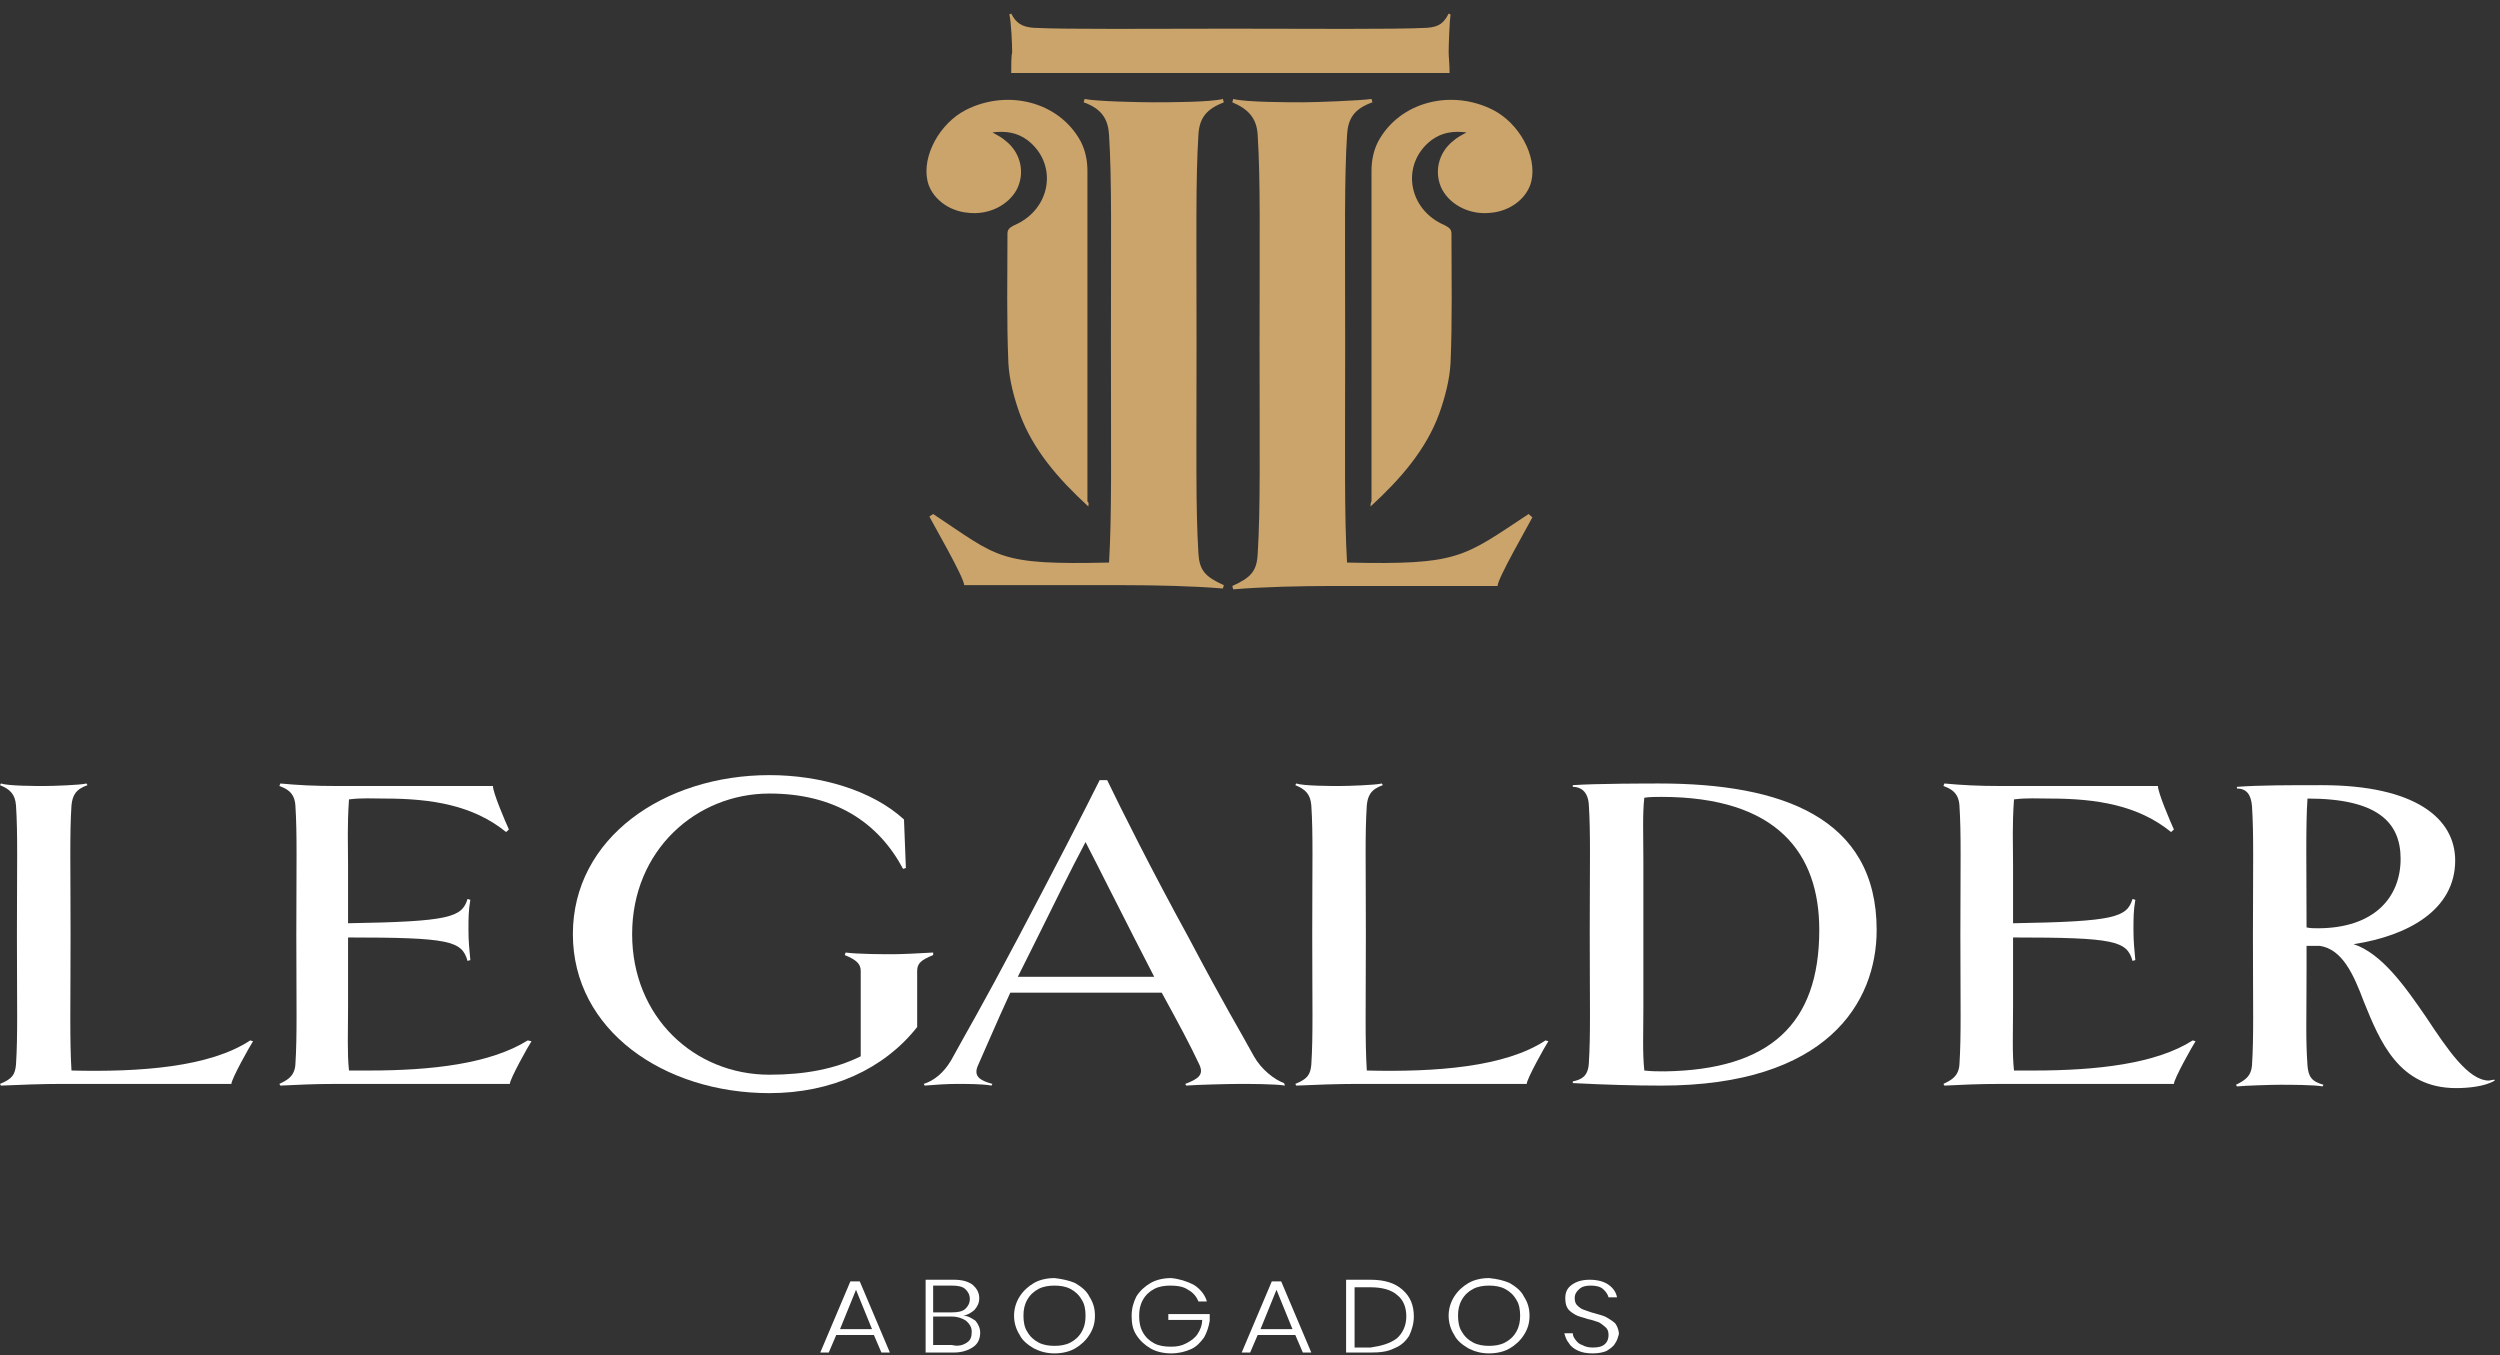 <svg width="166" height="90" viewBox="0 0 166 90" fill="none" xmlns="http://www.w3.org/2000/svg">
<rect x="0" y="0" width="166" height="90" fill="#333333" stroke="none"/>
<path d="M16.802 69.138C16.615 69.416 15.365 71.639 15.365 71.972H4.06C2.873 71.972 1.249 72.028 0.062 72.084L0 71.972C0.812 71.639 0.999 71.361 1.062 70.694C1.187 68.75 1.124 66.749 1.124 62.082C1.124 57.414 1.187 55.358 1.062 53.469C0.999 52.746 0.687 52.413 0 52.135L0.062 52.024C0.562 52.191 2.374 52.191 2.936 52.191C3.435 52.191 5.309 52.135 5.746 52.024L5.809 52.135C4.997 52.413 4.81 52.858 4.747 53.469C4.622 55.358 4.685 57.414 4.685 62.082C4.685 66.749 4.622 69.083 4.747 71.083C9.307 71.195 13.929 70.861 16.615 69.083L16.802 69.138Z" fill="white"/>
<path d="M35.291 69.138C35.103 69.416 33.854 71.639 33.854 71.972H22.424C20.8 71.972 19.8 72.028 18.614 72.084L18.551 71.972C18.988 71.75 19.551 71.528 19.613 70.694C19.738 68.75 19.676 66.749 19.676 62.082C19.676 57.414 19.738 55.358 19.613 53.469C19.551 52.58 18.988 52.357 18.551 52.191L18.614 52.024C19.8 52.135 20.862 52.191 22.361 52.191H32.73C32.73 52.635 33.542 54.525 33.792 55.08L33.604 55.247C31.418 53.469 28.67 53.024 25.547 53.024C24.735 53.024 24.048 52.969 23.173 53.08C23.049 54.858 23.111 56.025 23.111 57.469V61.304C29.857 61.193 30.669 60.915 31.044 59.692L31.231 59.748C31.106 60.47 31.106 60.97 31.106 61.748C31.106 62.526 31.168 63.082 31.231 63.749L31.044 63.804C30.669 62.471 29.857 62.248 23.111 62.248V62.304V66.805C23.111 68.638 23.049 69.916 23.173 71.083H24.485C28.67 71.083 32.543 70.639 35.041 69.083L35.291 69.138Z" fill="white"/>
<path d="M61.962 63.415C61.15 63.749 60.9 63.971 60.9 64.471V68.194C58.714 70.972 55.216 72.584 51.093 72.584C44.098 72.584 38.039 68.416 38.039 62.026C38.039 55.636 44.098 51.468 51.093 51.468C54.466 51.468 57.902 52.468 60.025 54.413L60.15 57.636L59.963 57.692C58.339 54.636 55.466 52.691 51.093 52.691C46.221 52.691 41.974 56.469 41.974 62.026C41.974 67.527 46.096 71.361 51.093 71.361C53.467 71.361 55.466 70.972 57.152 70.139V64.471C57.152 64.026 56.902 63.749 56.09 63.415L56.153 63.248C56.965 63.36 58.714 63.36 59.276 63.36C59.838 63.36 61.087 63.304 61.962 63.248V63.415Z" fill="white"/>
<path d="M85.322 72.083C84.697 71.972 82.886 71.972 82.324 71.972C81.637 71.972 79.388 72.028 78.764 72.083L78.701 71.972C79.576 71.639 79.95 71.361 79.638 70.694C79.013 69.361 78.326 68.083 77.14 65.915H67.083C66.084 68.083 65.584 69.305 64.96 70.694C64.585 71.472 65.085 71.75 65.897 71.972L65.834 72.083C65.272 71.972 64.21 71.972 63.523 71.972C62.898 71.972 62.024 72.028 61.399 72.083L61.337 71.972C62.024 71.75 62.649 71.25 63.148 70.416C64.21 68.472 65.147 66.916 67.583 62.304C70.019 57.692 72.08 53.691 73.017 51.801H73.517C74.454 53.746 76.453 57.747 78.951 62.304C81.387 66.916 82.199 68.194 83.261 70.138C83.76 71.028 84.635 71.694 85.26 71.917L85.322 72.083ZM76.64 64.86L75.328 62.304C74.016 59.748 73.142 57.969 72.08 55.913C71.018 57.914 70.019 59.97 68.832 62.359L67.583 64.86H76.64Z" fill="white"/>
<path d="M102.811 69.138C102.623 69.416 101.374 71.639 101.374 71.972H90.069C88.882 71.972 87.258 72.028 86.071 72.084L86.009 71.972C86.821 71.639 87.008 71.361 87.071 70.694C87.196 68.75 87.133 66.749 87.133 62.082C87.133 57.414 87.196 55.358 87.071 53.469C87.008 52.746 86.696 52.413 86.009 52.135L86.071 52.024C86.571 52.191 88.382 52.191 88.945 52.191C89.444 52.191 91.318 52.135 91.755 52.024L91.818 52.135C91.006 52.413 90.818 52.858 90.756 53.469C90.631 55.358 90.693 57.414 90.693 62.082C90.693 66.749 90.631 69.083 90.756 71.083C95.316 71.195 99.938 70.861 102.623 69.083L102.811 69.138Z" fill="white"/>
<path d="M124.61 61.748C124.61 66.582 121.3 72.084 110.306 72.084C108.557 72.084 106.559 72.028 104.435 71.917V71.806C104.935 71.695 105.434 71.528 105.497 70.639C105.622 68.694 105.559 66.694 105.559 62.026C105.559 57.358 105.622 55.302 105.497 53.413C105.434 52.524 104.935 52.246 104.435 52.246V52.135C105.934 52.024 109.619 52.024 110.181 52.024C118.239 52.024 124.61 54.247 124.61 61.748ZM120.8 61.748C120.8 56.692 118.052 52.913 110.306 52.913C109.932 52.913 109.557 52.913 109.182 52.969C109.057 54.024 109.12 55.469 109.12 57.247V61.47V62.304V66.86C109.12 68.694 109.057 69.861 109.182 71.083C109.682 71.139 110.057 71.139 110.556 71.139C117.489 71.028 120.8 68.027 120.8 61.748Z" fill="white"/>
<path d="M145.784 69.138C145.597 69.416 144.347 71.639 144.347 71.972H132.917C131.293 71.972 130.294 72.028 129.107 72.084L129.044 71.972C129.482 71.75 130.044 71.528 130.106 70.694C130.231 68.75 130.169 66.749 130.169 62.082C130.169 57.414 130.231 55.358 130.106 53.469C130.044 52.58 129.482 52.357 129.044 52.191L129.107 52.024C130.294 52.135 131.355 52.191 132.855 52.191H143.286C143.286 52.635 144.098 54.525 144.347 55.08L144.16 55.247C141.974 53.469 139.226 53.024 136.103 53.024C135.291 53.024 134.603 52.969 133.729 53.08C133.604 54.858 133.667 56.025 133.667 57.469V61.304C140.412 61.193 141.224 60.915 141.599 59.692L141.786 59.748C141.662 60.47 141.662 60.97 141.662 61.748C141.662 62.526 141.724 63.082 141.786 63.749L141.599 63.804C141.224 62.471 140.412 62.248 133.667 62.248V62.304V66.805C133.667 68.638 133.604 69.916 133.729 71.083H135.041C139.226 71.083 143.161 70.639 145.597 69.083L145.784 69.138Z" fill="white"/>
<path d="M165.647 71.75C165.022 72.139 163.898 72.25 163.086 72.25C159.276 72.25 158.027 69.138 156.965 66.527C156.278 64.693 155.528 63.026 154.029 62.804H153.155V64.249C153.155 67.805 153.092 68.972 153.217 70.75C153.28 71.472 153.467 71.806 154.279 72.028L154.217 72.139C153.717 72.028 151.968 72.028 151.406 72.028C150.844 72.028 149.032 72.083 148.533 72.139L148.47 72.028C149.157 71.694 149.47 71.417 149.532 70.75C149.657 68.805 149.595 66.86 149.595 62.137C149.595 57.469 149.657 55.413 149.532 53.524C149.47 52.746 149.157 52.357 148.533 52.357V52.246C150.032 52.135 151.968 52.135 154.154 52.135C160.4 52.135 163.024 54.358 163.024 57.136C163.024 60.414 159.901 62.137 156.278 62.693C158.152 63.304 159.713 65.526 161.087 67.527C162.524 69.694 163.898 71.75 165.272 71.75C165.335 71.75 165.46 71.694 165.647 71.694V71.75ZM159.401 57.025C159.401 54.58 157.839 53.024 153.217 53.024C153.092 54.858 153.155 57.581 153.155 61.581C153.405 61.637 153.654 61.637 153.904 61.637C157.59 61.637 159.401 59.636 159.401 57.025Z" fill="white"/>
<path d="M58.026 88.642H55.528L55.028 89.809H54.466L56.465 85.086H57.089L59.088 89.809H58.526L58.026 88.642ZM57.901 88.253L56.839 85.642L55.778 88.253H57.901Z" fill="white"/>
<path d="M64.772 87.698C64.959 87.92 65.084 88.198 65.084 88.476C65.084 88.865 64.959 89.198 64.647 89.42C64.335 89.642 63.897 89.809 63.335 89.809H61.461V84.975H63.335C63.897 84.975 64.272 85.086 64.585 85.308C64.834 85.531 65.022 85.808 65.022 86.197C65.022 86.531 64.897 86.753 64.709 86.975C64.522 87.142 64.272 87.309 63.96 87.364C64.272 87.364 64.522 87.531 64.772 87.698ZM61.961 87.142H63.21C63.585 87.142 63.897 87.086 64.085 86.92C64.272 86.753 64.397 86.531 64.397 86.253C64.397 85.975 64.272 85.753 64.085 85.586C63.897 85.419 63.585 85.364 63.21 85.364H61.961V87.142ZM64.21 89.142C64.46 88.976 64.522 88.753 64.522 88.42C64.522 88.142 64.397 87.92 64.147 87.698C63.897 87.531 63.585 87.42 63.21 87.42H61.961V89.309H63.21C63.648 89.42 63.96 89.309 64.21 89.142Z" fill="white"/>
<path d="M71.393 85.197C71.768 85.419 72.142 85.697 72.33 86.086C72.58 86.475 72.705 86.864 72.705 87.364C72.705 87.864 72.58 88.253 72.33 88.642C72.08 89.031 71.768 89.309 71.393 89.531C71.018 89.754 70.519 89.865 70.019 89.865C69.519 89.865 69.082 89.754 68.645 89.531C68.27 89.309 67.895 89.031 67.708 88.642C67.458 88.253 67.333 87.809 67.333 87.364C67.333 86.92 67.458 86.475 67.708 86.086C67.958 85.697 68.27 85.419 68.645 85.197C69.019 84.975 69.519 84.864 70.019 84.864C70.519 84.919 71.018 85.03 71.393 85.197ZM68.957 85.586C68.645 85.753 68.395 85.975 68.207 86.308C68.02 86.642 67.958 86.975 67.958 87.364C67.958 87.753 68.02 88.142 68.207 88.42C68.395 88.753 68.645 88.976 68.957 89.142C69.269 89.309 69.644 89.365 70.019 89.365C70.394 89.365 70.768 89.309 71.081 89.142C71.393 88.976 71.643 88.753 71.83 88.42C72.018 88.087 72.08 87.753 72.08 87.364C72.08 86.975 72.018 86.586 71.83 86.308C71.643 85.975 71.393 85.753 71.081 85.586C70.768 85.419 70.394 85.364 70.019 85.364C69.644 85.364 69.269 85.419 68.957 85.586Z" fill="white"/>
<path d="M79.263 85.308C79.7 85.586 80.013 85.975 80.138 86.419H79.575C79.451 86.086 79.201 85.808 78.888 85.642C78.576 85.419 78.139 85.364 77.701 85.364C77.327 85.364 76.952 85.419 76.64 85.586C76.327 85.753 76.078 85.975 75.89 86.308C75.703 86.642 75.64 86.975 75.64 87.364C75.64 87.809 75.703 88.142 75.89 88.475C76.078 88.809 76.327 89.031 76.64 89.198C76.952 89.365 77.327 89.42 77.764 89.42C78.139 89.42 78.451 89.365 78.763 89.198C79.076 89.031 79.326 88.864 79.513 88.587C79.7 88.309 79.825 87.975 79.825 87.642H77.577V87.253H80.325V87.698C80.263 88.087 80.138 88.475 79.95 88.809C79.7 89.142 79.451 89.42 79.076 89.587C78.701 89.754 78.264 89.865 77.764 89.865C77.264 89.865 76.765 89.754 76.39 89.531C76.015 89.309 75.703 89.031 75.453 88.642C75.203 88.253 75.141 87.864 75.141 87.364C75.141 86.864 75.266 86.475 75.453 86.086C75.703 85.697 76.015 85.419 76.39 85.197C76.765 84.975 77.264 84.864 77.764 84.864C78.326 84.919 78.826 85.086 79.263 85.308Z" fill="white"/>
<path d="M86.008 88.642H83.51L83.01 89.809H82.448L84.447 85.086H85.072L87.07 89.809H86.508L86.008 88.642ZM85.821 88.253L84.759 85.642L83.698 88.253H85.821Z" fill="white"/>
<path d="M93.566 88.698C93.316 89.087 93.004 89.365 92.567 89.531C92.13 89.754 91.63 89.809 91.005 89.809H89.381V84.975H91.005C91.942 84.975 92.629 85.197 93.129 85.642C93.629 86.086 93.879 86.642 93.879 87.42C93.879 87.864 93.754 88.309 93.566 88.698ZM92.754 88.865C93.129 88.531 93.379 88.031 93.379 87.42C93.379 86.809 93.191 86.308 92.754 85.975C92.379 85.642 91.755 85.475 91.005 85.475H89.944V89.476H91.005C91.755 89.365 92.317 89.198 92.754 88.865Z" fill="white"/>
<path d="M100.249 85.197C100.624 85.419 100.999 85.697 101.186 86.086C101.436 86.475 101.561 86.864 101.561 87.364C101.561 87.864 101.436 88.253 101.186 88.642C100.936 89.031 100.624 89.309 100.249 89.531C99.875 89.754 99.375 89.865 98.875 89.865C98.376 89.865 97.938 89.754 97.501 89.531C97.126 89.309 96.752 89.031 96.564 88.642C96.314 88.253 96.189 87.809 96.189 87.364C96.189 86.92 96.314 86.475 96.564 86.086C96.814 85.697 97.126 85.419 97.501 85.197C97.876 84.975 98.376 84.864 98.875 84.864C99.437 84.919 99.875 85.03 100.249 85.197ZM97.814 85.586C97.501 85.753 97.251 85.975 97.064 86.308C96.876 86.642 96.814 86.975 96.814 87.364C96.814 87.753 96.876 88.142 97.064 88.42C97.251 88.753 97.501 88.976 97.814 89.142C98.126 89.309 98.501 89.365 98.875 89.365C99.25 89.365 99.625 89.309 99.937 89.142C100.249 88.976 100.499 88.753 100.687 88.42C100.874 88.087 100.937 87.753 100.937 87.364C100.937 86.975 100.874 86.586 100.687 86.308C100.499 85.975 100.249 85.753 99.937 85.586C99.625 85.419 99.25 85.364 98.875 85.364C98.501 85.364 98.126 85.419 97.814 85.586Z" fill="white"/>
<path d="M107.245 89.198C107.121 89.42 106.933 89.531 106.683 89.698C106.433 89.809 106.121 89.865 105.746 89.865C105.372 89.865 105.059 89.809 104.809 89.698C104.56 89.587 104.31 89.42 104.185 89.198C103.997 88.976 103.935 88.753 103.873 88.531H104.435C104.435 88.698 104.497 88.809 104.622 88.976C104.747 89.142 104.872 89.254 105.059 89.309C105.247 89.42 105.497 89.476 105.746 89.476C106.121 89.476 106.371 89.42 106.558 89.254C106.746 89.087 106.808 88.865 106.808 88.642C106.808 88.42 106.746 88.253 106.621 88.142C106.496 88.031 106.371 87.92 106.184 87.809C105.996 87.753 105.746 87.642 105.434 87.587C105.122 87.475 104.809 87.42 104.622 87.309C104.435 87.198 104.247 87.086 104.122 86.92C103.997 86.753 103.935 86.531 103.935 86.197C103.935 85.808 104.06 85.531 104.372 85.308C104.685 85.086 105.059 84.975 105.559 84.975C106.059 84.975 106.496 85.086 106.808 85.308C107.121 85.531 107.308 85.808 107.37 86.142H106.808C106.746 85.919 106.621 85.753 106.433 85.586C106.246 85.419 105.934 85.364 105.621 85.364C105.309 85.364 105.059 85.419 104.872 85.586C104.685 85.753 104.56 85.919 104.56 86.197C104.56 86.42 104.622 86.586 104.747 86.697C104.872 86.809 104.997 86.92 105.184 86.975C105.372 87.031 105.621 87.142 105.871 87.198C106.246 87.309 106.496 87.364 106.683 87.475C106.871 87.587 107.058 87.698 107.245 87.864C107.37 88.031 107.495 88.309 107.495 88.587C107.433 88.809 107.37 89.031 107.245 89.198Z" fill="white"/>
<path d="M101.749 34.354C101.499 34.854 99.438 38.41 99.438 38.91H88.382C86.446 38.91 83.823 38.966 81.886 39.132L81.824 38.91C83.073 38.355 83.448 37.91 83.51 36.799C83.698 33.687 83.635 30.409 83.635 22.851C83.635 15.294 83.698 12.016 83.51 8.96C83.448 7.848 82.886 7.237 81.824 6.793L81.886 6.57C82.698 6.793 85.634 6.793 86.508 6.793C87.32 6.793 90.318 6.682 91.068 6.57L91.13 6.793C89.881 7.237 89.507 7.904 89.444 8.96C89.257 12.016 89.319 15.294 89.319 22.851C89.319 30.353 89.257 34.187 89.444 37.354C96.877 37.521 97.127 37.021 101.499 34.131L101.749 34.354Z" fill="#CBA46C"/>
<path d="M61.961 34.131C66.334 37.021 66.209 37.521 73.641 37.354C73.829 34.187 73.766 30.353 73.766 22.851C73.766 15.294 73.829 12.016 73.641 8.96C73.579 7.96 73.204 7.237 71.955 6.793L72.017 6.57C72.767 6.737 75.765 6.793 76.577 6.793C77.452 6.793 80.387 6.793 81.199 6.57L81.262 6.793C80.138 7.237 79.638 7.793 79.575 8.96C79.388 12.016 79.45 15.294 79.45 22.851C79.45 30.353 79.388 33.631 79.575 36.743C79.638 37.854 80.013 38.299 81.262 38.855L81.199 39.077C79.263 38.91 76.64 38.855 74.703 38.855H64.022C64.022 38.355 61.961 34.798 61.711 34.298L61.961 34.131Z" fill="#CBA46C"/>
<path d="M72.267 33.631C70.268 31.798 68.582 29.853 67.707 27.463C67.333 26.408 67.02 25.241 66.958 24.13C66.833 21.24 66.896 18.351 66.896 15.517C66.896 15.239 67.02 15.128 67.333 14.961C69.831 13.905 70.268 10.849 68.207 9.293C67.52 8.793 66.771 8.682 65.896 8.793C66.209 8.96 66.521 9.127 66.771 9.349C67.77 10.127 68.082 11.46 67.52 12.572C66.958 13.627 65.646 14.294 64.272 14.127C62.961 14.016 61.836 13.127 61.586 12.016C61.212 10.349 62.398 8.182 64.147 7.293C66.895 5.904 70.331 6.737 71.767 9.404C72.08 10.016 72.205 10.682 72.205 11.349C72.205 18.684 72.205 25.963 72.205 33.298C72.33 33.409 72.267 33.465 72.267 33.631Z" fill="#CBA46C"/>
<path d="M91.005 33.631C93.004 31.798 94.691 29.853 95.565 27.463C95.94 26.408 96.252 25.241 96.315 24.13C96.439 21.24 96.377 18.351 96.377 15.517C96.377 15.239 96.252 15.128 95.94 14.961C93.441 13.905 93.004 10.849 95.065 9.293C95.752 8.793 96.502 8.682 97.376 8.793C97.064 8.96 96.752 9.127 96.502 9.349C95.503 10.127 95.19 11.46 95.752 12.572C96.314 13.627 97.626 14.294 99 14.127C100.312 14.016 101.436 13.127 101.686 12.016C102.061 10.349 100.874 8.182 99.125 7.293C96.377 5.904 92.942 6.737 91.505 9.404C91.193 10.016 91.068 10.682 91.068 11.349C91.068 18.684 91.068 25.963 91.068 33.298C91.005 33.409 91.005 33.465 91.005 33.631Z" fill="#CBA46C"/>
<path d="M67.145 4.848H96.252C96.252 4.292 96.19 3.737 96.19 3.459C96.19 3.014 96.252 1.347 96.315 0.958L96.19 0.903C95.877 1.514 95.565 1.792 94.753 1.847C92.567 1.959 86.946 1.903 81.699 1.903C76.452 1.903 70.768 1.959 68.644 1.847C67.832 1.792 67.458 1.514 67.145 0.903L67.02 0.958C67.145 1.403 67.208 3.014 67.208 3.459C67.145 3.737 67.145 4.292 67.145 4.848Z" fill="#CBA46C"/>
</svg>
